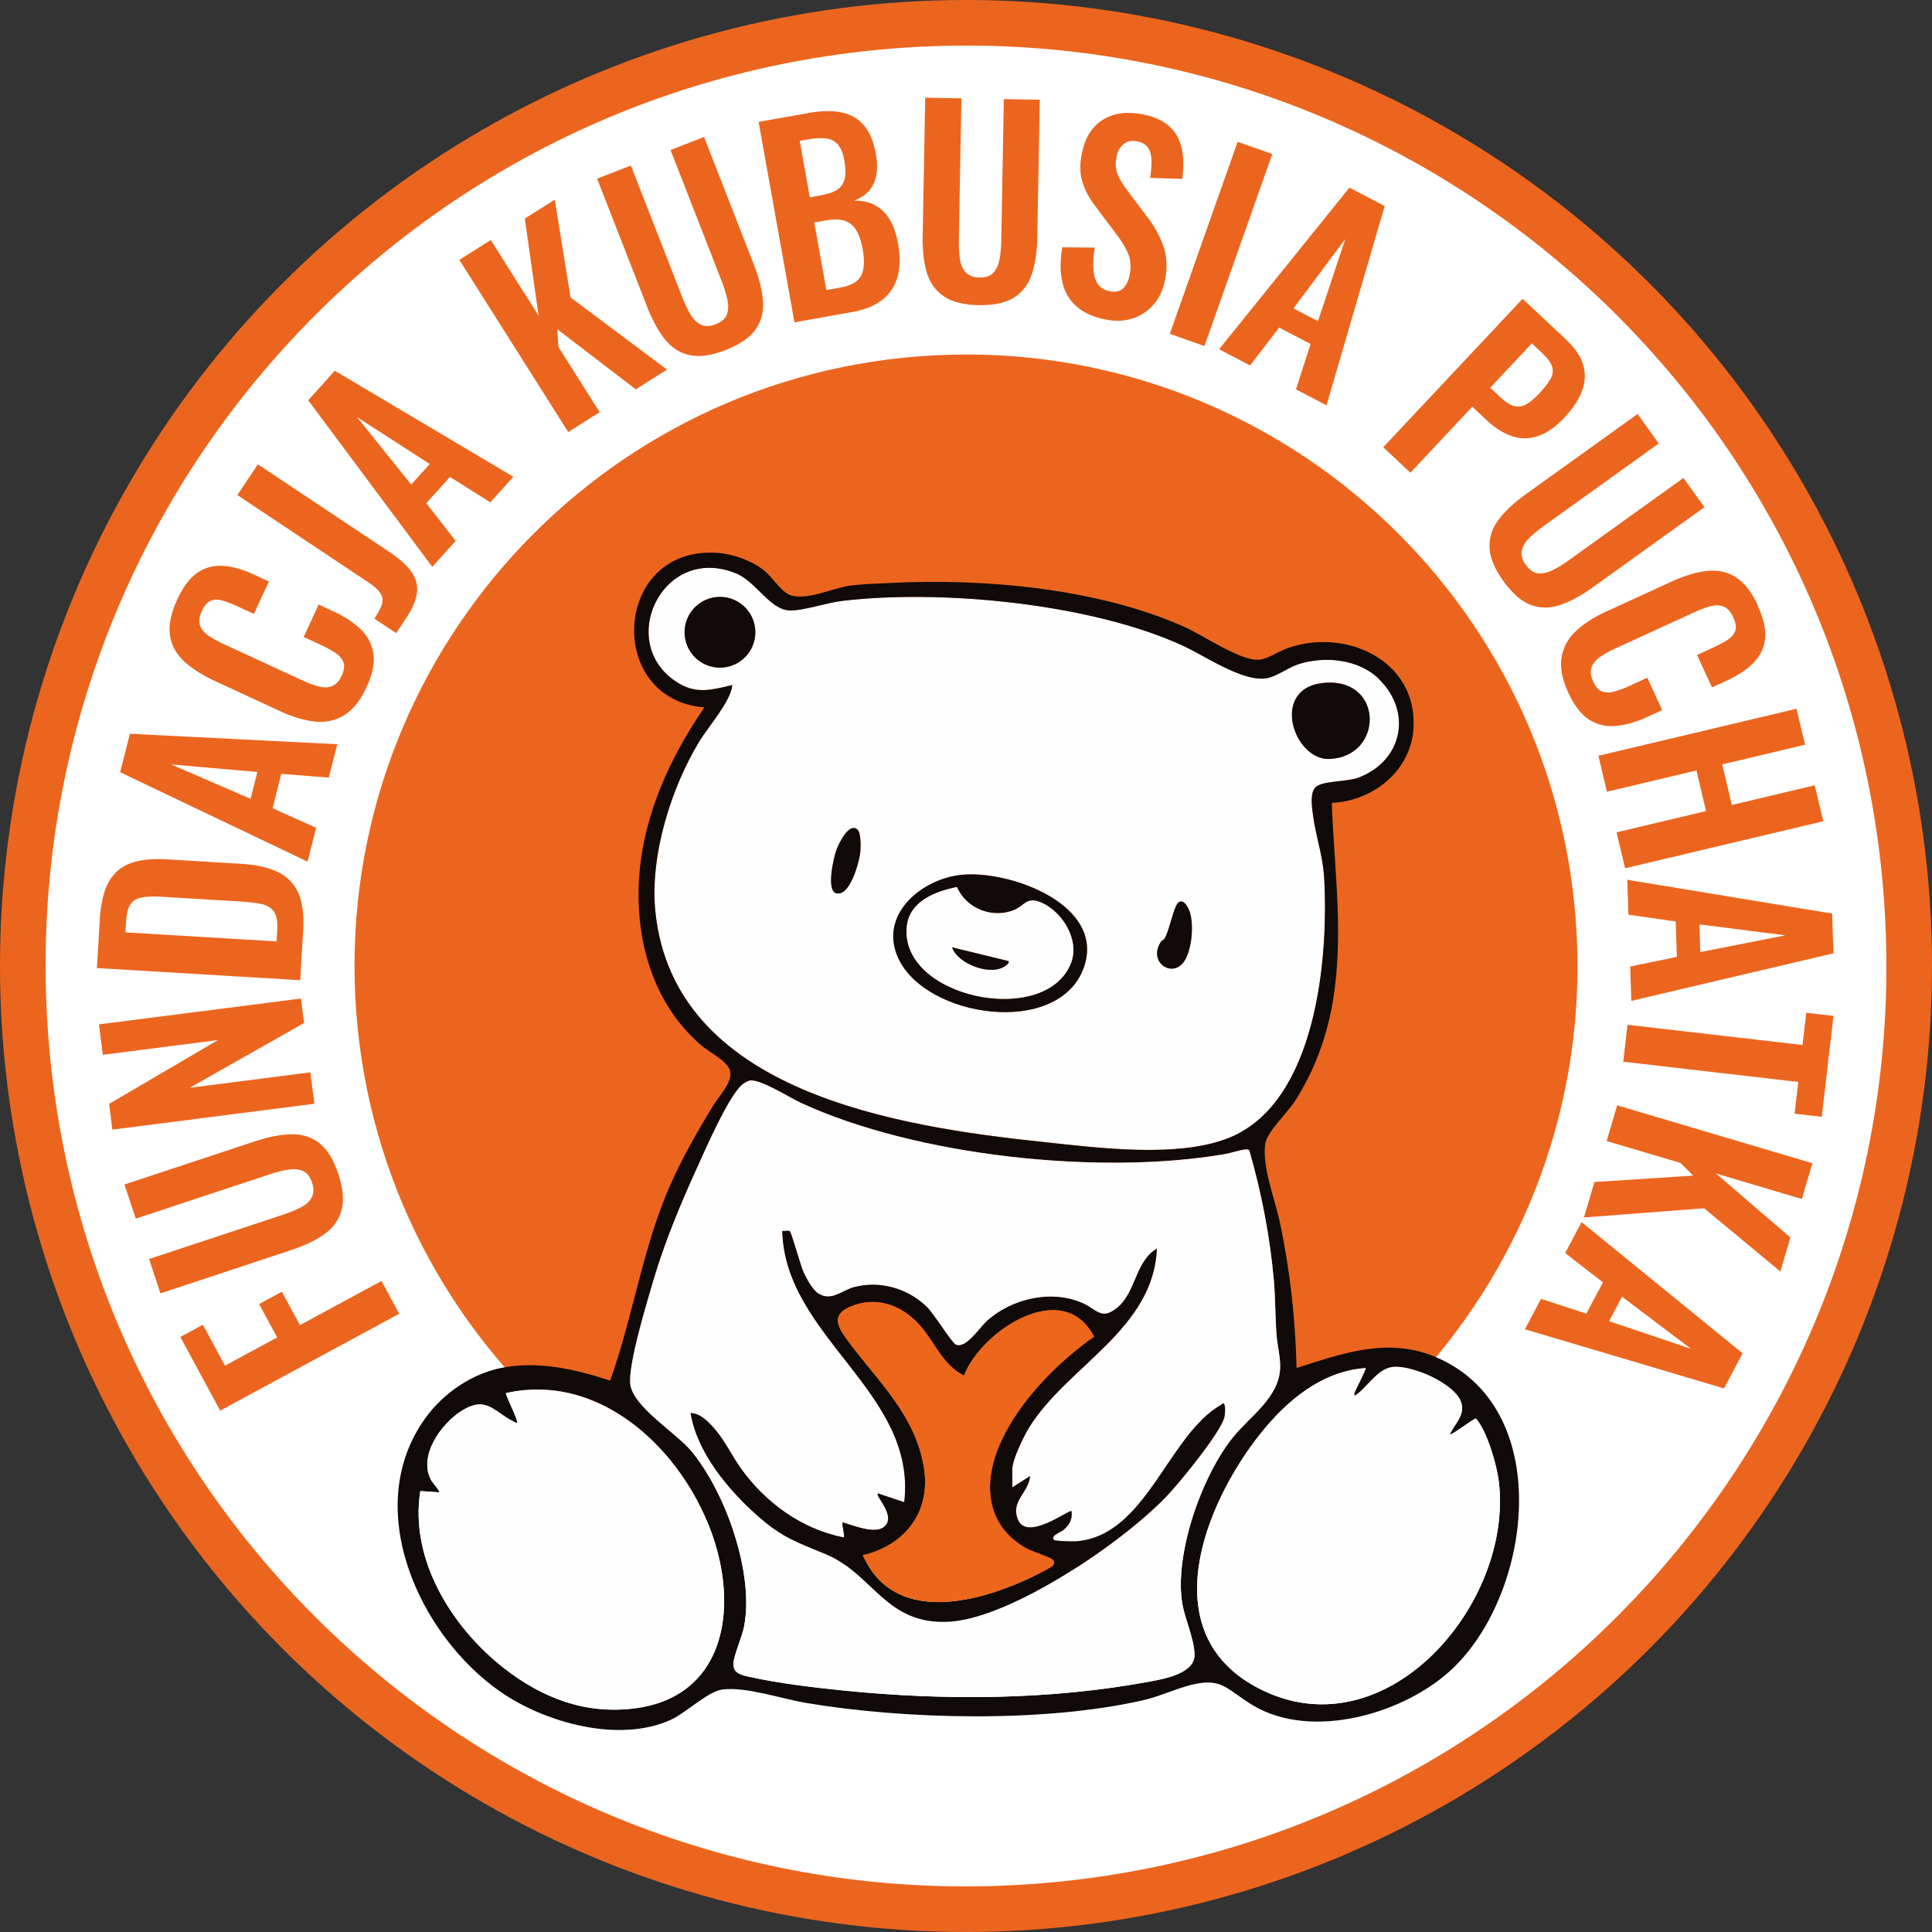 <?xml version="1.0" encoding="UTF-8"?>
<svg id="Warstwa_1" data-name="Warstwa 1" xmlns="http://www.w3.org/2000/svg" viewBox="0 0 307.4 307.4">
  <rect x="0" y="0" width="307.4" height="307.4" fill="#333333" stroke="none"/>
  <defs>
    <style>
      .cls-1 {
        fill: #ec651e;
      }

      .cls-2 {
        fill: #ec661b;
      }

      .cls-3 {
        fill: #fffeff;
      }

      .cls-4 {
        fill: #fff;
      }

      .cls-5 {
        fill: #100b09;
      }
    </style>
  </defs>
  <circle class="cls-1" cx="153.7" cy="153.7" r="153.7"/>
  <g>
    <path class="cls-4" d="M41.53,143.83c-.91-.19-2.03-.32-3.36-.4l-12.38-.74c-1.3-.08-2.36-.05-3.17.09-.81.14-1.42.49-1.83,1.05-.41.56-.65,1.5-.73,2.8l-.1,1.72,24.04,1.44.11-1.8c.08-1.36-.1-2.34-.54-2.96-.44-.61-1.12-1.02-2.03-1.2Z"/>
    <polygon class="cls-4" points="39.87 127.1 40.95 122.83 27.22 121.63 39.87 127.1"/>
    <polygon class="cls-4" points="56.8 66.36 65.43 77.1 68.38 73.83 56.8 66.36"/>
    <polygon class="cls-4" points="258.08 206.32 256.02 210.21 269.07 214.62 258.08 206.32"/>
    <path class="cls-4" d="M146.39,7.44C65.61,11.48,3.41,80.23,7.44,161.01c4.04,80.78,72.79,142.98,153.57,138.95,80.78-4.04,142.98-72.79,138.95-153.57S227.17,3.41,146.39,7.44ZM287.21,118.49l-13.19,3.13,1.53,6.46,13.19-3.13,1.36,5.72-31.53,7.48-1.36-5.72,14.24-3.38-1.53-6.46-14.24,3.38-1.36-5.72,31.52-7.48,1.36,5.72ZM279.68,96.39c.93,2.04,1.32,3.79,1.16,5.26-.16,1.47-.78,2.74-1.84,3.81-1.06,1.07-2.44,2-4.14,2.78l-2.47,1.13-2.37-5.16,2.55-1.17c.82-.38,1.56-.76,2.2-1.16.64-.4,1.07-.87,1.3-1.43.23-.56.13-1.3-.29-2.22-.42-.92-.94-1.5-1.56-1.73-.62-.23-1.31-.24-2.08-.04-.77.21-1.61.52-2.5.93l-12.8,5.87c-1.07.49-1.91.98-2.52,1.46-.61.49-.99,1.03-1.14,1.64-.15.61-.04,1.3.31,2.08.41.9.91,1.44,1.51,1.62.6.18,1.27.16,2.02-.07.75-.23,1.56-.54,2.43-.94l2.65-1.22,2.37,5.16-2.36,1.08c-1.75.8-3.4,1.28-4.95,1.43-1.56.16-2.98-.17-4.27-.97-1.29-.8-2.41-2.25-3.37-4.33-.99-2.16-1.34-4.04-1.05-5.66.29-1.61,1.05-3,2.3-4.16,1.24-1.16,2.82-2.17,4.74-3.05l10.51-4.82c2.01-.92,3.87-1.48,5.57-1.67,1.7-.19,3.23.14,4.59,1s2.54,2.36,3.53,4.52ZM260.56,65.88l3.36,4.68-18.36,13.18c-.82.59-1.56,1.2-2.21,1.83-.65.63-1.05,1.3-1.21,2.02-.16.72.05,1.48.63,2.28.61.84,1.27,1.3,1.98,1.36.72.06,1.48-.11,2.29-.51.81-.4,1.63-.9,2.45-1.49l18.36-13.18,3.34,4.65-17.81,12.78c-1.84,1.32-3.57,2.25-5.19,2.79s-3.17.53-4.65-.03c-1.48-.56-2.93-1.82-4.35-3.8-1.4-1.95-2.13-3.72-2.19-5.32-.06-1.6.42-3.08,1.44-4.44,1.03-1.36,2.46-2.7,4.3-4.02l17.81-12.78ZM249.19,54.05c1.42,1.33,2.32,2.68,2.72,4.03.39,1.36.33,2.73-.19,4.12-.52,1.39-1.45,2.8-2.78,4.22-1.44,1.54-2.87,2.53-4.28,2.98-1.41.45-2.79.45-4.13-.01s-2.66-1.29-3.94-2.49l-2.33-2.19-9.85,10.5-4.32-4.05,22.17-23.62,6.94,6.51ZM220.32,32.77l-9.26,31.72-4.86-2.54,2.33-7.22-5-2.61-4.63,6.02-4.93-2.57,20.74-25.72,5.6,2.93ZM202.43,24.51l-10.79,30.55-5.51-1.95,10.79-30.55,5.51,1.95ZM169,39.35l5.18.05c-.2,1.24-.28,2.35-.22,3.34.05.99.28,1.79.69,2.41.4.61,1.02,1.01,1.86,1.18.94.19,1.66.05,2.17-.43.51-.48.85-1.15,1.03-2.01.29-1.38.21-2.58-.24-3.6-.44-1.02-1.1-2.08-1.96-3.18l-3.27-4.35c-.92-1.2-1.59-2.46-2.01-3.79-.42-1.33-.45-2.86-.09-4.61.52-2.51,1.65-4.29,3.39-5.34,1.74-1.06,3.88-1.32,6.41-.8,1.49.31,2.68.79,3.58,1.45.9.66,1.56,1.46,1.98,2.39.42.93.67,1.94.74,3.03.07,1.09.03,2.22-.13,3.38l-5.11-.16c.15-1,.23-1.91.22-2.73s-.18-1.49-.52-2.03c-.34-.53-.93-.89-1.76-1.06-.86-.18-1.58-.03-2.15.43s-.95,1.12-1.12,1.95c-.22,1.07-.18,2,.12,2.78.3.78.79,1.63,1.48,2.53l3.24,4.3c1.08,1.37,1.93,2.88,2.55,4.55.62,1.67.72,3.55.29,5.63-.31,1.51-.92,2.79-1.83,3.83-.91,1.04-2.03,1.77-3.35,2.19s-2.78.47-4.38.14c-1.91-.39-3.42-1.1-4.55-2.1-1.13-1.01-1.87-2.3-2.22-3.87-.36-1.57-.36-3.41,0-5.51ZM146.81,37.46l.4-21.92,5.76.11-.41,22.6c-.02,1.01.03,1.97.15,2.86.12.9.42,1.62.9,2.18.48.56,1.22.84,2.2.86,1.04.02,1.8-.24,2.27-.78.48-.54.8-1.25.96-2.14s.25-1.84.27-2.86l.41-22.6,5.72.1-.4,21.92c-.04,2.27-.33,4.21-.87,5.83-.54,1.62-1.47,2.85-2.81,3.71-1.34.86-3.22,1.26-5.64,1.22-2.4-.04-4.26-.52-5.58-1.42-1.32-.9-2.21-2.17-2.69-3.81-.48-1.64-.69-3.59-.65-5.85ZM128.52,17.99c1.42-.25,2.72-.35,3.91-.29s2.25.32,3.19.79c.94.47,1.72,1.19,2.36,2.16.63.97,1.09,2.26,1.38,3.86.23,1.29.25,2.42.06,3.4-.19.98-.58,1.8-1.16,2.46-.59.66-1.37,1.17-2.37,1.54,1.3-.01,2.42.24,3.37.76s1.72,1.28,2.32,2.29c.6,1,1.04,2.27,1.31,3.79.27,1.52.32,2.9.15,4.14-.17,1.24-.56,2.31-1.17,3.22-.61.91-1.44,1.66-2.48,2.25-1.05.59-2.32,1.02-3.81,1.29l-9.17,1.64-5.71-31.89,7.84-1.4ZM100.38,26.33l8.21,21.05c.37.94.78,1.81,1.23,2.59.45.78,1,1.34,1.66,1.67.66.33,1.45.32,2.37-.04.97-.38,1.57-.91,1.81-1.59.24-.68.26-1.46.07-2.35-.19-.88-.47-1.8-.83-2.74l-8.21-21.05,5.33-2.08,7.97,20.42c.82,2.11,1.29,4.02,1.41,5.72.12,1.7-.28,3.2-1.19,4.5-.91,1.3-2.5,2.39-4.76,3.27-2.24.87-4.14,1.14-5.7.81-1.56-.34-2.87-1.17-3.94-2.5-1.06-1.33-2.01-3.05-2.83-5.16l-7.97-20.42,5.37-2.09ZM78.09,38.2l7.61,12.04-2.2-15.46,4.77-3.01,2.5,15.55,15.36,11.49-4.97,3.14-12.49-9.57.18,2.82,6.56,10.38-5,3.16-17.32-27.39,5-3.16ZM53.27,58.99l28.41,16.87-3.67,4.07-6.41-4.05-3.77,4.19,4.67,5.99-3.72,4.13-19.74-26.5,4.23-4.7ZM41.03,73.88l20.97,13.97c1.51,1.01,2.64,2.01,3.39,3.03.75,1.01,1.07,2.12.97,3.31-.11,1.19-.69,2.59-1.76,4.19l-1.57,2.36-3.46-2.31c.47-.71.82-1.33,1.04-1.85.22-.52.3-.99.24-1.4-.06-.41-.29-.82-.67-1.24-.38-.41-.93-.86-1.64-1.33l-20.77-13.84,3.26-4.89ZM28.18,95.42c.94-2.03,2.02-3.47,3.24-4.3s2.59-1.19,4.09-1.08c1.51.11,3.11.55,4.8,1.34l2.47,1.14-2.38,5.16-2.54-1.17c-.82-.38-1.59-.68-2.31-.91-.72-.23-1.36-.25-1.93-.06-.57.19-1.07.75-1.5,1.67-.43.92-.52,1.69-.3,2.31.23.62.67,1.15,1.33,1.61.66.45,1.44.88,2.33,1.3l12.78,5.9c1.07.49,1.98.81,2.75.96.77.15,1.43.08,1.99-.2.56-.29,1.02-.82,1.37-1.59.41-.9.5-1.63.25-2.2-.25-.57-.7-1.07-1.36-1.49-.66-.42-1.42-.83-2.29-1.24l-2.65-1.22,2.38-5.16,2.36,1.09c1.74.81,3.18,1.75,4.31,2.83s1.81,2.37,2.04,3.87c.23,1.5-.13,3.29-1.1,5.38-1,2.15-2.2,3.65-3.61,4.48-1.41.83-2.96,1.15-4.65.96-1.69-.19-3.49-.73-5.4-1.61l-10.49-4.85c-2.01-.93-3.64-1.98-4.89-3.14-1.25-1.17-2-2.55-2.23-4.14-.23-1.59.15-3.46,1.14-5.62ZM20.66,116.75l33,1.66-1.34,5.31-7.57-.59-1.38,5.47,6.93,3.11-1.36,5.39-29.82-14.23,1.55-6.13ZM15.87,146.39c.16-2.64.64-4.67,1.45-6.1.81-1.43,1.97-2.42,3.5-2.96,1.53-.54,3.44-.74,5.73-.6l11.82.71c2.34.14,4.27.57,5.79,1.29,1.52.72,2.62,1.83,3.29,3.32.67,1.5.93,3.51.78,6.04l-.47,7.87-32.34-1.93.46-7.63ZM17.36,175.64l17.33-10.16-18.33,2.35-.62-4.84,32.14-4.11.5,3.89-18.2,10.31,19.2-2.46.64,5-32.14,4.11-.52-4.09ZM23.73,200.32l21.45-7.1c.96-.32,1.85-.68,2.65-1.09.81-.41,1.39-.93,1.75-1.57.36-.64.39-1.43.08-2.37-.33-.99-.82-1.62-1.49-1.89-.66-.27-1.44-.34-2.34-.19-.89.14-1.82.37-2.78.69l-21.45,7.1-1.8-5.43,20.81-6.89c2.15-.71,4.08-1.08,5.78-1.11,1.7-.03,3.18.44,4.43,1.42,1.25.98,2.26,2.62,3.02,4.92.75,2.28.92,4.19.51,5.73-.42,1.54-1.32,2.81-2.7,3.8-1.38.99-3.15,1.84-5.31,2.56l-20.81,6.89-1.81-5.47ZM35.03,224.44l-6.34-11.72,3.59-1.94,3.52,6.51,8.3-4.49-2.87-5.31,3.62-1.96,2.87,5.31,12.98-7.02,2.82,5.21-28.5,15.42ZM158.56,250.87c-53.66,2.68-99.34-38.65-102.03-92.31-2.68-53.66,38.65-99.34,92.31-102.03s99.34,38.65,102.03,92.31-38.65,99.34-92.31,102.03ZM274.3,220.91l-31.67-9.41,2.56-4.84,7.21,2.36,2.64-4.99-6-4.66,2.6-4.92,25.62,20.87-2.95,5.59ZM286.69,190.77l-13.65-4.05,11.83,10.18-1.6,5.41-12.12-10.06-19.13,1.46,1.67-5.64,15.7-1.02-1.99-2.01-11.77-3.49,1.68-5.68,31.06,9.21-1.68,5.68ZM289.87,177.7l-4.33-.5.58-5.05-27.85-3.22.68-5.88,27.85,3.22.59-5.13,4.33.5-1.86,16.05ZM259.56,159.26l-.18-5.48,7.43-1.53-.19-5.64-7.52-1.07-.19-5.56,32.6,5.38.21,6.32-32.16,7.57Z"/>
    <path class="cls-4" d="M240.87,64.59c.65.19,1.29.11,1.92-.23.63-.34,1.34-.93,2.12-1.76.8-.86,1.39-1.61,1.77-2.26.38-.65.47-1.3.29-1.95s-.72-1.39-1.61-2.23l-1.63-1.53-6.62,7.06,1.63,1.53c.78.73,1.49,1.19,2.14,1.38Z"/>
    <polygon class="cls-4" points="214.05 38.03 205.8 49.07 209.7 51.1 214.05 38.03"/>
    <polygon class="cls-4" points="270.54 151.48 284.06 148.82 270.39 147.08 270.54 151.48"/>
    <path class="cls-4" d="M130.81,31.03c1.15-.21,2.02-.54,2.59-.99.57-.45.91-1.06,1.04-1.81.12-.75.09-1.67-.11-2.74-.2-1.13-.55-1.97-1.04-2.52-.49-.55-1.14-.87-1.94-.95-.8-.09-1.79-.02-2.97.19l-1.14.2,1.61,8.98,1.97-.35Z"/>
    <path class="cls-4" d="M131.57,35.04l-2.01.36,1.92,10.75,2.2-.39c1.76-.32,2.88-.96,3.35-1.92.48-.97.56-2.34.24-4.13-.23-1.29-.57-2.3-1.01-3.05-.45-.75-1.05-1.25-1.82-1.52-.77-.27-1.73-.3-2.88-.09Z"/>
  </g>
  <g>
    <g>
      <path class="cls-3" d="M219.41,108.03c5.38,5.26,3.74,13.04-3.26,15.69-1.83.69-5.5.46-6.74,1.45-1.03.82-.65,3.25-.5,4.44.42,3.3,1.56,6.48,1.77,9.82.79,12.81-1.17,35.87-15.01,41.55-8.12,3.34-20.98,1.63-29.69.71-23.07-2.45-58.75-7.84-61.7-36.67-.9-8.8,2.47-19.65,7.04-27.14,1.37-2.25,4.81-6.15,5.16-8.63.06-.44.03-.26-.2-.2-3.05.7-5.41,1.37-8.26-.33-10.25-6.1-2.71-22.36,9.12-17.5,3.13,1.29,5.39,5.79,8.5,5.89,2.16.07,5.9-1.23,8.37-1.52,15.86-1.87,39.59.43,54.21,7.13,3.47,1.59,9.56,5.83,13.32,5.18,1.58-.27,3.42-1.69,4.99-2.21,4.21-1.38,9.63-.86,12.89,2.32ZM120.19,100.6c0-3.11-2.52-5.63-5.63-5.63s-5.63,2.52-5.63,5.63,2.52,5.63,5.63,5.63,5.63-2.52,5.63-5.63ZM211.04,108.62c-9.18.5-5.31,12.42.54,12.14,8.5-.41,8.61-12.64-.54-12.14ZM136.43,132c-1.35-1.24-3.02,2.32-3.35,3.24-.45,1.24-1.62,6.39-.06,6.87,2.21.67,3.75-5.08,3.87-6.66.06-.79.11-2.93-.46-3.45ZM153.04,139.19c-6.35.61-13.26,6.3-10.13,13.21,4.36,9.61,25.55,12.66,29.53,1.57,3.57-9.94-11.63-15.53-19.39-14.78ZM184.75,149.8c-2.27,3.39,2.11,6.15,3.89,2.79,1.01-1.91,1.31-5.36.7-7.42-.22-.74-1.13-2.44-1.96-1.44-.68.82-1.33,4.32-2.05,5.54-.19.32-.48.39-.57.52Z"/>
      <path class="cls-5" d="M153.04,139.19c7.76-.75,22.96,4.84,19.39,14.78-3.97,11.08-25.17,8.04-29.53-1.57-3.13-6.9,3.78-12.59,10.13-13.21ZM152.26,141.14c-3.44.7-7.56,2.24-7.98,6.29-1.17,11.4,22.22,16.16,26.15,5.74,1.37-3.62-1.4-8.11-4.74-9.55-2.35-1.01-2.62.44-4.27,1.15-3.45,1.47-7.69-.18-9.16-3.62Z"/>
      <path class="cls-5" d="M211.04,108.62c9.16-.5,9.05,11.73.54,12.14-5.86.28-9.72-11.64-.54-12.14Z"/>
      <ellipse class="cls-5" cx="114.55" cy="100.6" rx="5.63" ry="5.63"/>
      <path class="cls-5" d="M184.75,149.8c.09-.13.38-.2.57-.52.73-1.22,1.37-4.73,2.05-5.54.84-1.01,1.74.69,1.96,1.44.61,2.06.31,5.51-.7,7.42-1.78,3.36-6.16.6-3.89-2.79Z"/>
      <path class="cls-5" d="M136.43,132c.57.52.52,2.66.46,3.45-.12,1.57-1.65,7.32-3.87,6.66-1.57-.47-.4-5.62.06-6.87.34-.92,2-4.48,3.35-3.24Z"/>
      <path class="cls-3" d="M152.26,141.14c1.46,3.44,5.71,5.09,9.16,3.62,1.65-.7,1.92-2.16,4.27-1.15,3.34,1.44,6.11,5.93,4.74,9.55-3.93,10.42-27.32,5.66-26.15-5.74.42-4.05,4.54-5.58,7.98-6.29ZM160.48,152.92l-9-2.2c.94,2.71,6.31,4.7,8.59,2.88.24-.19.48-.33.41-.69Z"/>
      <path class="cls-5" d="M160.48,152.92c.07.36-.17.5-.41.69-2.28,1.81-7.64-.17-8.59-2.88l9,2.2Z"/>
    </g>
    <g>
      <path class="cls-5" d="M79.68,217.67c5.79-1.21,11.9.18,17.4,2,3.34-9.31,4.87-19.2,8.45-28.43,2.08-5.37,4.99-10.49,7.99-15.4.88-1.43,3.14-3.73,2.63-5.5-.45-1.54-3.22-2.88-4.47-3.93-8.85-7.49-11.32-19.69-9.54-30.72,1.35-8.33,5.2-16.25,9.94-23.14-15.89-1.22-14.55-25.8,2.1-24.58,2.48.18,5.45,1.24,7.4,2.8,1.34,1.07,2.62,3.31,4.11,3.89,2.53.98,6.78-1.09,9.52-1.47,1.96-.28,4.35-.33,6.37-.43,14.97-.78,33.02.83,46.84,6.97,2.93,1.3,8.8,5.36,11.76,5.24,1.49-.06,3.09-1.25,4.46-1.76,9.27-3.46,20.91,1.78,20.26,12.65-.41,6.8-6.43,11.59-13,11.89.39,10.64,1.96,21.2.13,31.8-.96,5.57-2.97,11-6.05,15.73-1.2,1.84-4.41,4.83-4.67,6.73-.51,3.72,1.53,8.71,2.32,12.43,1.61,7.55,2.5,15.5,2.66,23.22,7.37-2.33,14.4-4.93,22-1.8,19.12,7.89,15.63,37.23,3,49.46-7.54,7.31-22.55,11.7-31.99,5.98-4.45-2.7-4.94-4.7-10.77-2.94-2.28.69-4.22,1.6-6.64,2.16-15.65,3.59-37.8,3.1-53.64.43-3.87-.65-9.51-2.6-13.27-2.14-2.33.28-5.82,3.71-8.19,4.8-8.23,3.79-20.05.51-27.17-4.44-13.05-9.06-22.29-29.48-11.82-43.7,2.8-3.81,7.2-6.84,11.88-7.81ZM219.41,108.03c-3.26-3.18-8.68-3.7-12.89-2.32-1.57.52-3.42,1.94-4.99,2.21-3.76.64-9.85-3.59-13.32-5.18-14.62-6.71-38.35-9.01-54.21-7.13-2.47.29-6.2,1.59-8.37,1.52-3.11-.1-5.37-4.61-8.5-5.89-11.83-4.85-19.36,11.4-9.12,17.5,2.85,1.7,5.22,1.02,8.26.33.23-.05.27-.24.2.2-.36,2.48-3.79,6.38-5.16,8.63-4.57,7.49-7.94,18.33-7.04,27.14,2.95,28.82,38.63,34.22,61.7,36.67,8.71.92,21.57,2.63,29.69-.71,13.84-5.69,15.79-28.75,15.01-41.55-.2-3.34-1.35-6.52-1.77-9.82-.15-1.19-.53-3.62.5-4.44,1.24-.99,4.91-.76,6.74-1.45,7-2.65,8.64-10.43,3.26-15.69ZM119.23,171.94c-.28.05-.69.31-.94.48-2.15,1.44-6.1,10.59-7.39,13.4-2.64,5.81-5.11,11.72-6.93,17.86-1.04,3.51-4.01,13.33-3.7,16.48.37,3.66,7.34,7.81,9.79,10.8,5.41,6.61,9.98,19.41,8.32,27.87-.31,1.6-1.68,4.68-1.69,5.91-.01,1.46,1.17,1.75,2.34,2.01,4.78,1.08,10.63,1.77,15.54,2.26,15.9,1.58,32.61,1.47,48.34-1.46,2.31-.43,7.14-1.29,7.14-4.22,0-2.47-1.48-5.59-1.92-8.07-1.4-7.86,3.12-20.58,8.15-26.71,2.67-3.26,7.17-6.18,7.39-10.8.09-1.81-.47-3.81-.59-5.59-.19-2.79-.16-5.6-.4-8.39-.61-6.99-1.96-13.96-3.9-20.69-.14-.23-.35-.2-.58-.19-.79.03-2.35.57-3.29.73-19.88,3.43-49.09.35-67.51-8.16-1.81-.83-6.46-3.85-8.18-3.53ZM230.68,228.26c.74-1.76,2.47-3.01,1.81-5.11-.95-3.03-8.28-6.21-11.22-5.59-2.32.49-3.76,3.28-5.69,4.51-.26-.13-.02-.55.06-.74.18-.45,1.78-3.52,1.64-3.65-7,.47-12.62,5.25-16.79,10.5-8.95,11.27-16.9,31.52-.54,40.29,20.23,10.84,40.87-13.09,38.53-32.7-.32-2.66-1.81-7.83-3.5-9.89-.25-.31-.18-.14-.43-.04-.47.2-3.71,2.6-3.87,2.43ZM66.88,237.25c-1.73,10.89,5.03,21.7,13.31,28.16,6.14,4.8,13.04,7.43,20.97,6.38,11.54-1.54,15.4-11.21,13.67-21.8-2.54-15.5-17.27-32.24-34.34-28.33.11.71,2.06,4.46,1.8,4.79-3.67-1.55-4.67-4.66-8.98-1.88-3.21,2.07-6.83,7.22-4.66,11.01.16.27,1.42,1.71,1.24,1.86l-3-.2Z"/>
      <path class="cls-3" d="M119.23,171.94c1.71-.32,6.37,2.7,8.18,3.53,18.42,8.51,47.63,11.58,67.51,8.16.94-.16,2.5-.7,3.29-.73.23-.01.44-.04.58.19,1.94,6.73,3.28,13.7,3.9,20.69.24,2.79.21,5.6.4,8.39.12,1.79.68,3.79.59,5.59-.22,4.62-4.72,7.54-7.39,10.8-5.03,6.13-9.54,18.85-8.15,26.71.44,2.48,1.92,5.6,1.92,8.07,0,2.93-4.83,3.79-7.14,4.22-15.73,2.92-32.44,3.03-48.34,1.46-4.91-.49-10.76-1.18-15.54-2.26-1.18-.27-2.35-.55-2.34-2.01,0-1.24,1.37-4.31,1.69-5.91,1.66-8.46-2.9-21.26-8.32-27.87-2.45-2.99-9.42-7.14-9.79-10.8-.32-3.16,2.66-12.97,3.7-16.48,1.82-6.14,4.28-12.05,6.93-17.86,1.28-2.82,5.23-11.96,7.39-13.4.25-.17.66-.42.94-.48ZM161.08,236.65v-2.9c0-1.5,1.86-5.32,2.72-6.68,6.11-9.77,19.76-15.55,20.28-28.39-3.48,2.08-3.27,7.04-6.4,9.49-2.41,1.9-3.13.25-5.26-.74-5-2.31-11.44-.82-15.44,2.83-1.05.96-3.3,4.44-4.89,3.7-.68-.31-3.49-4.95-4.7-6.1-3.04-2.87-7.37-4.12-11.46-3.05-1.97.52-3.59,2.34-5.71,1.02-.93-.58-1.91-2.42-2.37-3.43s-1.9-6.32-2.19-6.5c-.22-.14-.86.02-1.17-.03.38,16.91,21.45,25.64,19.4,43.16l-4.2-1.4c-.44.44,3.01,3.61,1.01,5.31-1.46,1.24-4.95-.22-6.61-.71-.19.27.47,2.41.1,2.4-6.65-1.35-12.34-5.49-16.26-10.93-1.48-2.06-2.55-4.44-4.23-6.36-.95-1.09-2.29-2.48-3.8-2.49,1,6.22,5.98,12.2,10.6,16.29,4.06,3.6,6.22,4.18,11,6.2,7.49,3.16,9.52,11.38,19.71,10.7,10-.67,28.17-13.09,34.9-20.48,1.88-2.06,8.37-9.92,8.75-12.24.07-.46.16-1.48-.05-1.85s-.33-.03-.52.08c-8.48,4.85-11.88,20.88-23.08,21.71-.48.04-3.32-.02-3.5-.22-.61-.67,1.03-1.23,1.38-1.5,1.02-.8,1.6-1.75,1.41-3.08-.32-.36-7.14,4.96-8.56,1.26-1.14-2.98,1.79-4.21,1.96-6.85l-2.8,1.8Z"/>
      <path class="cls-3" d="M230.68,228.26c.16.17,3.4-2.24,3.87-2.43.25-.1.17-.27.43.04,1.69,2.07,3.19,7.23,3.5,9.89,2.34,19.62-18.3,43.54-38.53,32.7-16.36-8.77-8.41-29.02.54-40.29,4.17-5.25,9.79-10.03,16.79-10.5.14.14-1.46,3.21-1.64,3.65-.08.19-.32.61-.06.74,1.93-1.23,3.37-4.02,5.69-4.51,2.94-.62,10.28,2.56,11.22,5.59.66,2.1-1.07,3.35-1.81,5.11Z"/>
      <path class="cls-3" d="M66.88,237.25l3,.2c.18-.15-1.08-1.59-1.24-1.86-2.18-3.79,1.45-8.94,4.66-11.01,4.31-2.78,5.31.33,8.98,1.88.26-.34-1.68-4.08-1.8-4.79,17.08-3.91,31.81,12.84,34.34,28.33,1.73,10.59-2.13,20.26-13.67,21.8-7.93,1.06-14.82-1.58-20.97-6.38-8.28-6.46-15.03-17.28-13.31-28.16Z"/>
      <path class="cls-5" d="M161.08,236.65l2.8-1.8c-.17,2.64-3.09,3.87-1.96,6.85,1.41,3.71,8.24-1.62,8.56-1.26.19,1.34-.4,2.29-1.41,3.08-.35.28-1.99.83-1.38,1.5.17.19,3.02.25,3.5.22,11.2-.83,14.6-16.86,23.08-21.71.19-.11.32-.45.52-.08s.12,1.4.05,1.85c-.38,2.32-6.87,10.18-8.75,12.24-6.73,7.39-24.89,19.81-34.9,20.48-10.19.69-12.22-7.54-19.71-10.7-4.78-2.01-6.94-2.6-11-6.2-4.62-4.09-9.6-10.06-10.6-16.29,1.52.01,2.85,1.4,3.8,2.49,1.68,1.93,2.75,4.3,4.23,6.36,3.92,5.44,9.61,9.58,16.26,10.93.38.01-.29-2.13-.1-2.4,1.66.49,5.15,1.96,6.61.71,2-1.7-1.46-4.87-1.01-5.31l4.2,1.4c2.05-17.52-19.02-26.26-19.4-43.16.31.05.96-.11,1.17.03.29.18,1.72,5.47,2.19,6.5s1.44,2.85,2.37,3.43c2.12,1.32,3.74-.51,5.71-1.02,4.1-1.07,8.43.18,11.46,3.05,1.21,1.14,4.02,5.78,4.7,6.1,1.59.74,3.84-2.74,4.89-3.7,4-3.65,10.44-5.14,15.44-2.83,2.14.99,2.85,2.64,5.26.74,3.13-2.46,2.92-7.42,6.4-9.49-.52,12.84-14.17,18.62-20.28,28.39-.85,1.36-2.72,5.18-2.72,6.68v2.9ZM174.08,212.67c-4.93-9.54-18-.89-20.7,6.19-3.38-1.64-4.7-5.44-7.1-8.09-2.88-3.19-6.96-4.64-11.06-2.84-3.2,1.4-1.75,3.49-.14,5.64,4.7,6.3,10.62,11.67,11.94,20.04,1.09,6.95-3.04,12.29-9.74,13.83,4.84,10.88,17.67,7.74,26.27,3.77.63-.29,3.82-1.82,4.03-2.17.18-.3.18-.67-.1-.9-.54-.44-3.23-1.25-4.2-1.8-6.65-3.75-6.9-10.76-3.94-17.13s8.98-12.51,14.74-16.55Z"/>
      <path class="cls-2" d="M174.08,212.67c-5.76,4.03-11.74,10.1-14.74,16.55s-2.72,13.38,3.94,17.13c.97.55,3.67,1.36,4.2,1.8.28.23.29.6.1.9-.21.35-3.4,1.88-4.03,2.17-8.61,3.98-21.43,7.11-26.27-3.77,6.7-1.54,10.83-6.89,9.74-13.83-1.32-8.37-7.24-13.74-11.94-20.04-1.6-2.15-3.05-4.24.14-5.64,4.09-1.79,8.18-.34,11.06,2.84,2.4,2.65,3.72,6.45,7.1,8.09,2.7-7.09,15.77-15.73,20.7-6.19Z"/>
    </g>
  </g>
</svg>